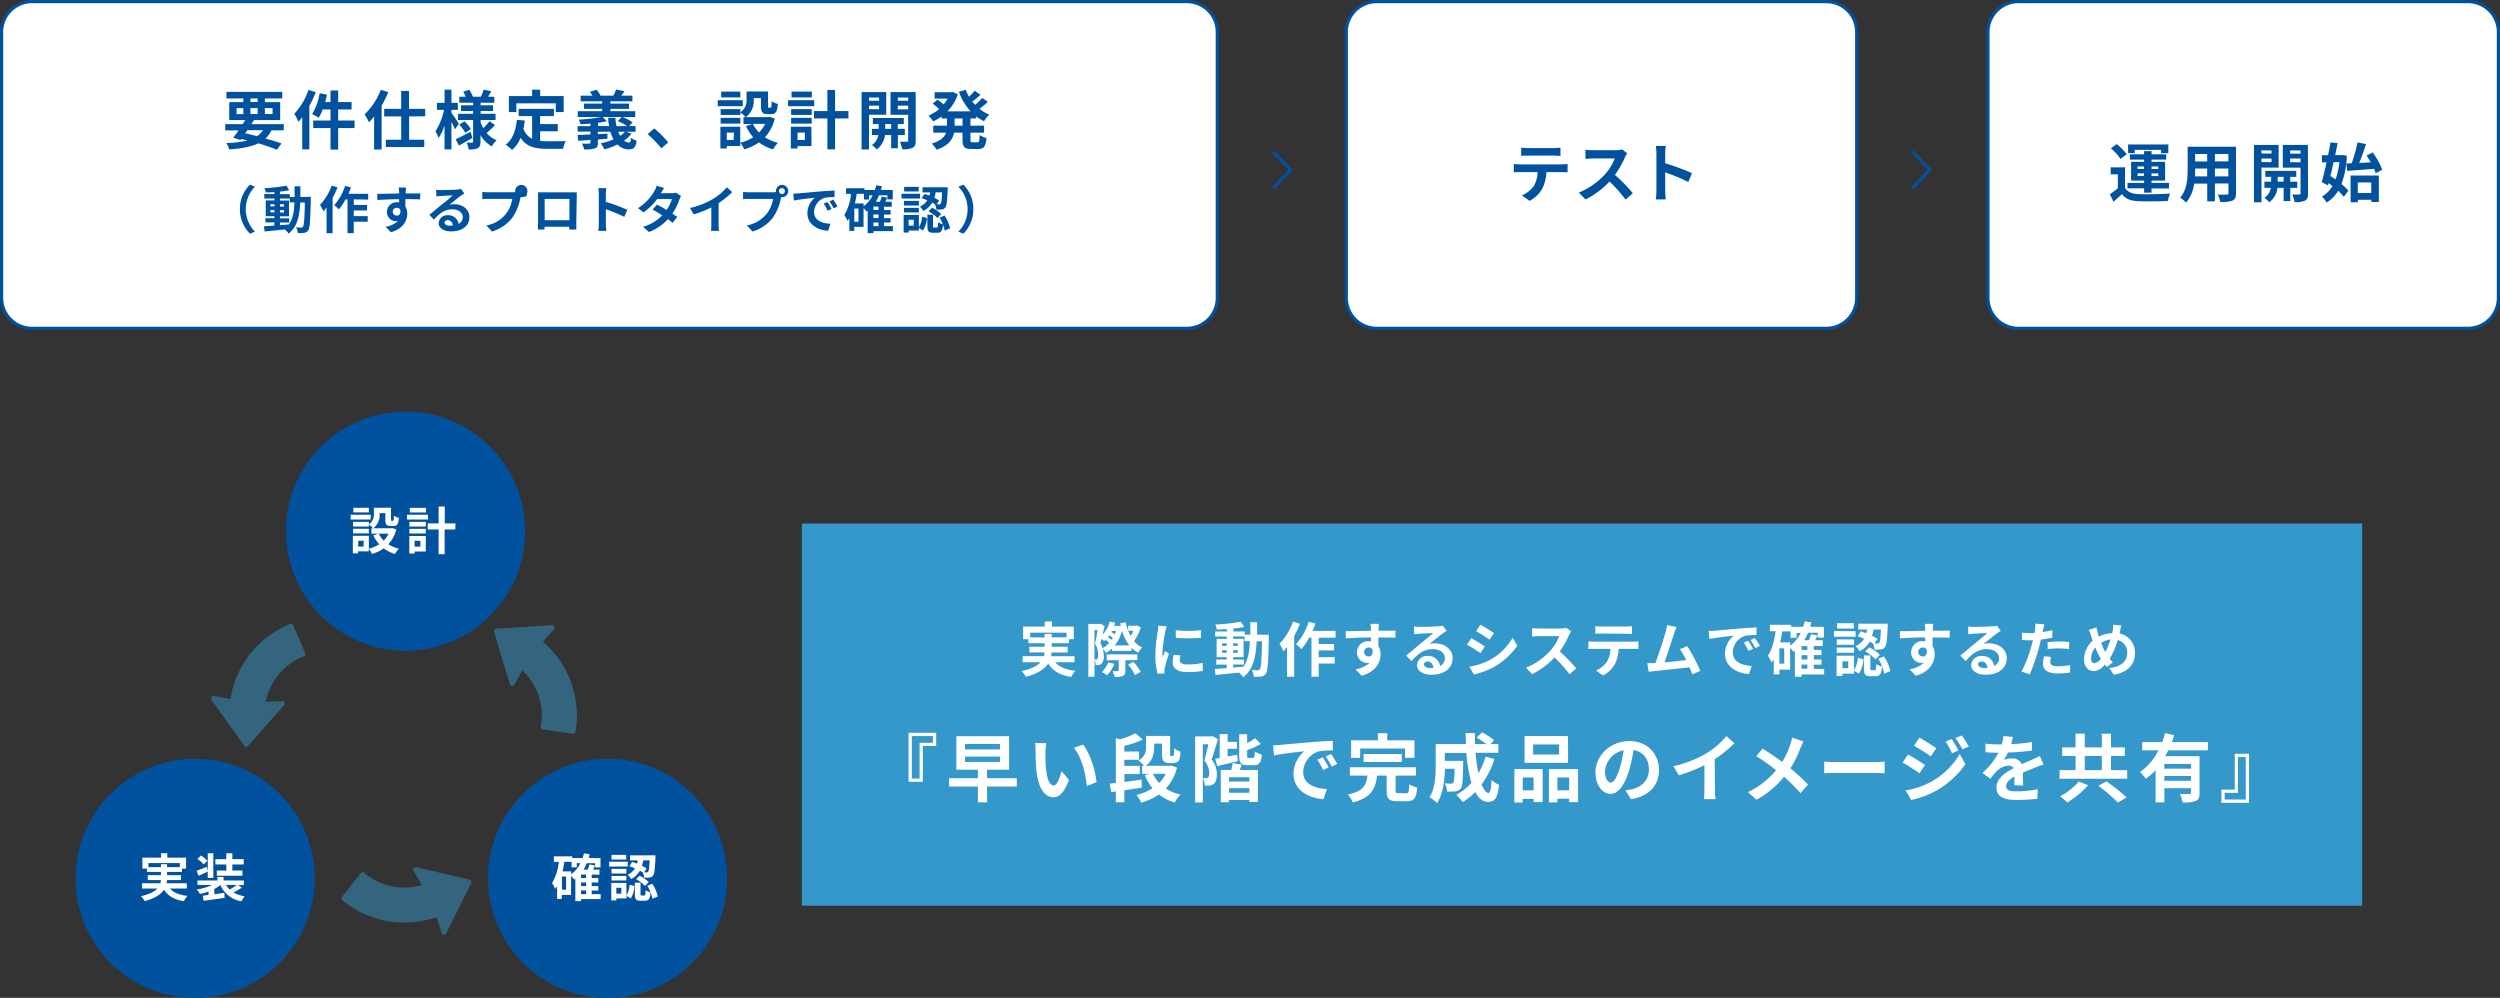 <svg id="レイヤー_2" data-name="レイヤー 2" xmlns="http://www.w3.org/2000/svg" width="780.84" height="311.68" viewBox="0 0 780.84 311.68">
  <rect x="0" y="0" width="780.84" height="311.68" fill="#333333" stroke="none"/>
  <g id="コンテンツ">
    <rect id="長方形_2642" data-name="長方形 2642" width="379.71" height="102.05" rx="9.5" transform="translate(0.5 0.5)" fill="#fff"/>
    <path id="パス_2900" data-name="パス 2900" d="M370.71,1a9,9,0,0,1,9,9V93.05a9,9,0,0,1-9,9H10a9,9,0,0,1-9-9V10a9,9,0,0,1,9-9H370.71m0-1H10A10,10,0,0,0,0,10V93.05a10,10,0,0,0,10,10H370.71a10,10,0,0,0,10-10V10A10,10,0,0,0,370.71,0Z" fill="#00529f"/>
    <rect id="長方形_2643" data-name="長方形 2643" width="159.43" height="102.05" rx="9.5" transform="translate(420.48 0.5)" fill="#fff"/>
    <path id="パス_2901" data-name="パス 2901" d="M570.41,1a9,9,0,0,1,9,9V93.05a9,9,0,0,1-9,9H430a9,9,0,0,1-9-9V10a9,9,0,0,1,9-9H570.41m0-1H430a10,10,0,0,0-10,10V93.05a10,10,0,0,0,10,10H570.41a10,10,0,0,0,10-10V10A10,10,0,0,0,570.41,0Z" fill="#00529f"/>
    <rect id="長方形_2644" data-name="長方形 2644" width="159.43" height="102.05" rx="9.5" transform="translate(620.91 0.5)" fill="#fff"/>
    <path id="パス_2902" data-name="パス 2902" d="M770.84,1a9,9,0,0,1,9,9V93.05a9,9,0,0,1-9,9H630.41a9,9,0,0,1-9-9V10a9,9,0,0,1,9-9H770.84m0-1H630.41a10,10,0,0,0-10,10V93.05a10,10,0,0,0,10,10H770.84a10,10,0,0,0,10-10V10a10,10,0,0,0-10-10Z" fill="#00529f"/>
    <path id="パス_2903" data-name="パス 2903" d="M397.63,58.77l5.49-5.72-5.49-5.72" fill="none" stroke="#00529f" stroke-miterlimit="10" stroke-width="1"/>
    <path id="パス_2904" data-name="パス 2904" d="M597.29,58.77l5.48-5.72-5.48-5.72" fill="none" stroke="#00529f" stroke-miterlimit="10" stroke-width="1"/>
    <rect id="長方形_2645" data-name="長方形 2645" width="487.35" height="119.37" transform="translate(250.45 163.51)" fill="#3498cb"/>
    <path id="パス_2905" data-name="パス 2905" d="M90.59,194.91A30.24,30.24,0,0,0,72,218.34l-5.18-.94a.75.75,0,0,0-.75,1.18l6,8.41,4.19,5.93a.8.8,0,0,0,.58.32.74.74,0,0,0,.58-.23h0l5.32-6,6-6.79a.77.77,0,0,0,.11-.83.73.73,0,0,0-.71-.43l-5.13.2A19.26,19.26,0,0,1,94.89,205a.75.75,0,0,0,.43-.41.83.83,0,0,0,0-.6l-3.74-8.66A.77.77,0,0,0,90.59,194.91Z" fill="#3498cb" opacity="0.5"/>
    <path id="パス_2906" data-name="パス 2906" d="M106.92,281.16a30.19,30.19,0,0,0,29.41,5.27l1.63,5a.74.74,0,0,0,.66.52.76.76,0,0,0,.74-.41l4.59-9.22,3.23-6.5a.73.73,0,0,0,0-.66.77.77,0,0,0-.47-.41h0l-7.83-1.83L130,270.86a.76.76,0,0,0-.83,1.12l2.6,4.42a19.25,19.25,0,0,1-18-3.79.76.76,0,0,0-1.09.1l-5.86,7.4A.75.75,0,0,0,106.92,281.16Z" fill="#3498cb" opacity="0.5"/>
    <path id="パス_2907" data-name="パス 2907" d="M179.74,228.54a30.19,30.19,0,0,0-10.16-28.1l3.53-3.92a.75.75,0,0,0,.12-.83.76.76,0,0,0-.73-.43l-10.28.64-7.25.45a.73.73,0,0,0-.57.32.74.74,0,0,0-.12.61.07.07,0,0,1,0,.05l2.34,7.69,2.63,8.67a.75.75,0,0,0,.64.53.73.73,0,0,0,.74-.38l2.53-4.46a19.22,19.22,0,0,1,5.74,17.52.75.75,0,0,0,.13.58.83.83,0,0,0,.5.31l9.35,1.37a.75.75,0,0,0,.86-.62Z" fill="#3498cb" opacity="0.5"/>
    <path id="パス_2908" data-name="パス 2908" d="M164,165.9a37.34,37.34,0,1,1-37.34-37.34A37.34,37.34,0,0,1,164,165.9Z" fill="#00529f"/>
    <path id="パス_2909" data-name="パス 2909" d="M115.78,162.26h-6.26v-1.5h6.26Zm8,3.11A10.84,10.84,0,0,1,121.3,170a10.89,10.89,0,0,0,3.3,1.38,7.88,7.88,0,0,0-1.23,1.65,11,11,0,0,1-3.53-1.75,12.78,12.78,0,0,1-3.66,1.75,8.11,8.11,0,0,0-1-1.65v.82h-3.35v.62h-1.62v-5.46h5v4a10.44,10.44,0,0,0,3.23-1.38,11.14,11.14,0,0,1-1.84-2.77l1.63-.53H116V165h.54a8.34,8.34,0,0,0-1.33-1.15v.61h-4.93V163h4.93v.77a3.59,3.59,0,0,0,1.56-3.28v-1.91h5.36v3.59c0,.45,0,.5.21.5h.4c.2,0,.27-.21.28-1.61a5.35,5.35,0,0,0,1.56.68c-.16,2-.58,2.54-1.65,2.54H122c-1.28,0-1.65-.49-1.65-2.08v-1.94h-1.79v.28a5,5,0,0,1-2,4.46h5.64l.32-.08Zm-8.57,1.23h-4.93v-1.43h4.93Zm0-6.55h-4.83v-1.44h4.83Zm-1.63,8.84h-1.7v1.84h1.7Zm4.72-2.2a7.7,7.7,0,0,0,1.55,2.17,7.68,7.68,0,0,0,1.51-2.17Z" fill="#fff"/>
    <path id="パス_2910" data-name="パス 2910" d="M133.67,162.26h-6.55v-1.5h6.55Zm-.69,10h-3.49v.62h-1.65v-5.46H133ZM127.89,163H133v1.46h-5.14Zm0,2.19H133v1.43h-5.14Zm5.17-5.12H128v-1.44h5.08Zm-3.57,8.84v1.84h1.82v-1.84Zm12.72-3.54h-3.34v7.72H137v-7.72h-3.4v-1.89H137V158.2h1.92v5.28h3.34Z" fill="#fff"/>
    <path id="パス_2911" data-name="パス 2911" d="M98.28,274.28A37.34,37.34,0,1,1,60.94,237,37.34,37.34,0,0,1,98.28,274.28Z" fill="#00529f"/>
    <path id="パス_2912" data-name="パス 2912" d="M53.1,277.53c1.13,1.28,2.93,2,5.46,2.29a7.27,7.27,0,0,0-1.13,1.66c-3-.48-4.94-1.62-6.21-3.6-.94,1.42-2.72,2.69-6,3.57a7.789,7.789,0,0,0-1.19-1.54c2.69-.61,4.23-1.44,5.11-2.38h-4.8v-1.65h5.75a7.07,7.07,0,0,0,.16-1h-4.1v-1.54h4.11v-1H45.89v-1.05H44.47v-3.41h5.84v-1.4h1.95v1.4h5.86v3.41H56.84v1.05H52.17v1h4.35v1.54H52.15a5,5,0,0,1-.13,1h6.33v1.65Zm-2.84-6.69v-.92h1.91v.92h4v-1.27H46.36v1.27Z" fill="#fff"/>
    <path id="パス_2913" data-name="パス 2913" d="M75.53,277.25a21.812,21.812,0,0,1-2.61,1.48,9.86,9.86,0,0,0,3.52,1.21,7.109,7.109,0,0,0-1,1.56,8.56,8.56,0,0,1-6.6-5.09,9.66,9.66,0,0,1-1.89,1.24v1.64l3.12-.42.1,1.55c-2.29.36-4.77.68-6.55.93l-.28-1.61,1.79-.21v-1.07a16.39,16.39,0,0,1-2.71.73,6.64,6.64,0,0,0-1-1.38,16.649,16.649,0,0,0,4.86-1.42H61.67V275h6.24v-1.09h1.91V275h6.34v1.44H74.38Zm-10.64-5c-1,.45-2,.89-2.88,1.28l-.6-1.55c.82-.29,2-.75,3.14-1.25l.34,1.32V266.5h1.74v7.7H64.89ZM63.67,270a11.851,11.851,0,0,0-2-1.73l1.09-1.07a14,14,0,0,1,2,1.61Zm7,0h-3.4v-1.65h3.4V266.5h1.9v1.84h3.55V270H72.57v1.89h3.15v1.63h-8v-1.63h3Zm-.07,6.4a5.71,5.71,0,0,0,1.12,1.42A21,21,0,0,0,74,276.39Z" fill="#fff"/>
    <path id="パス_2914" data-name="パス 2914" d="M227.11,274.28A37.34,37.34,0,1,1,189.77,237a37.34,37.34,0,0,1,37.34,37.28Z" fill="#00529f"/>
    <path id="パス_2915" data-name="パス 2915" d="M187.59,280.82h-6.1v.63H179.7v-7l-.33.26a12.1,12.1,0,0,0-1-1.09v5.89h-2.9v1.25H174v-4a10.268,10.268,0,0,1-.58.88,8.811,8.811,0,0,0-1-1.81,15.9,15.9,0,0,0,2.1-6.63H173v-1.73h5.73V268h3.25a14.18,14.18,0,0,0,.41-1.49l1.8.32c-.1.4-.21.78-.32,1.17h3.69v2.91h-1.68V269.6h-2.61a13.863,13.863,0,0,1-1,2h1.29a13.664,13.664,0,0,0,.56-1.62l1.72.37c-.19.43-.4.85-.6,1.25h2v1.57h-2.42v1.07h2.06v1.39h-2.06v1.14h2.06v1.37h-2.06v1.14h2.78Zm-10.77-7.05h-1.3v4.11h1.3Zm1.6-.71a9.53,9.53,0,0,0,2.85-3.47h-1.12v1.31h-1.62v-1.73h-2.25c-.15,1-.34,2-.56,3h2.7Zm4.64.1h-1.57v1.07h1.57Zm0,2.46h-1.57v1.14h1.57Zm-1.57,3.65h1.57v-1.14h-1.57Z" fill="#fff"/>
    <path id="パス_2916" data-name="パス 2916" d="M196.07,270.64h-5.81v-1.5h5.81Zm-.42,9a7.18,7.18,0,0,0,1-3.29l1.5.38A7.66,7.66,0,0,1,197,280.6l-1.3-.78v.78h-3.2v.62h-1.57v-5.45h4.72Zm0-6.8H191v-1.46h4.66Zm-4.66.74h4.66V275H191Zm4.61-5.12H191V267h4.56Zm-1.52,8.83H192.5v1.84h1.57Zm3.36-8.08c.48.14,1,.33,1.5.53a9.821,9.821,0,0,0,.24-1h-2.4v-1.59h7.94v.71c-.16,3.61-.32,5.1-.76,5.61a1.37,1.37,0,0,1-1.05.61,10.692,10.692,0,0,1-1.73.07,4.55,4.55,0,0,0-.45-1.67c-.27-.17-.56-.35-.88-.53a6.46,6.46,0,0,1-2.75,2.61,4.55,4.55,0,0,0-1.07-1.34,5.25,5.25,0,0,0,2.3-2c-.59-.25-1.2-.49-1.76-.67Zm3.79,10.5c.31,0,.37-.21.42-1.68a4.78,4.78,0,0,0,1.55.69c-.17,2.09-.64,2.62-1.77,2.62H200.1c-1.5,0-1.81-.53-1.81-2.11V275.7h1.77v3.49c0,.43,0,.5.32.5Zm-1.47-6.2a11.1,11.1,0,0,1,2.87,2l-1.19,1.21a12.049,12.049,0,0,0-2.78-2.14Zm1.14-4.78a14.61,14.61,0,0,1-.4,1.71,11.642,11.642,0,0,1,1.45.8l-.76,1.23h.76a.45.45,0,0,0,.48-.21c.23-.24.36-1.18.47-3.55Zm2.8,7.27a11.76,11.76,0,0,1,1.75,4l-1.68.69a11.92,11.92,0,0,0-1.6-4Z" fill="#fff"/>
    <path id="パス_2917" data-name="パス 2917" d="M329.56,206.85c1.31,1.48,3.39,2.34,6.32,2.65a8.49,8.49,0,0,0-1.3,1.93c-3.52-.56-5.73-1.87-7.19-4.17-1.1,1.65-3.15,3.11-6.94,4.13a9.338,9.338,0,0,0-1.37-1.78c3.12-.7,4.9-1.67,5.92-2.76h-5.59v-1.91h6.66a9.5,9.5,0,0,0,.19-1.17h-4.75V202h4.76v-1.11h-5.06v-1.22h-1.65v-3.95h6.77V194.1h2.26v1.62h6.79v3.95h-1.49v1.22h-5.41V202h5v1.78h-5.06a5.86,5.86,0,0,1-.15,1.17h7.33v1.91Zm-3.29-7.75V198h2.21v1.06h4.62V197.6H321.75v1.46Z" fill="#fff"/>
    <path id="パス_2918" data-name="パス 2918" d="M356.32,196a14.66,14.66,0,0,1-2.13,4.24,7.71,7.71,0,0,0,2.58,2,7.46,7.46,0,0,0-1.3,1.63,9.091,9.091,0,0,1-2.06-1.56v1h-6.06v-.8a10.129,10.129,0,0,1-1.91,1.45,7,7,0,0,0-1-1.32,8,8,0,0,1,.31,2.28,2.978,2.978,0,0,1-.72,2.4,1.68,1.68,0,0,1-.91.4,4.62,4.62,0,0,1-.94,0,4.4,4.4,0,0,0-.34-1.7v5.37h-1.91V194.87h3.47l.28-.07,1.33.74c-.2.85-.42,1.82-.66,2.76a10.661,10.661,0,0,0,2.29-4.17l1.69.35a8.521,8.521,0,0,1-.37,1h1.22l.34-.05.57.2c-.09-.3-.15-.61-.22-.93l1.72-.33a15.65,15.65,0,0,0,1.56,4.3A11.4,11.4,0,0,0,354,197h-1.65v-1.56h2.44l.36-.11Zm-14.48,10a4.532,4.532,0,0,0,.5,0,.58.58,0,0,0,.41-.17,2.09,2.09,0,0,0,.22-1.18A6.63,6.63,0,0,0,342,201c.29-1.19.61-2.89.83-4.19h-1Zm4.6-5.17a10,10,0,0,0-1.13-1l-.46.43a7.8,7.8,0,0,0-.8-.72c-.13.48-.26.93-.37,1.33a8.1,8.1,0,0,1,.7,1.56,7.521,7.521,0,0,0,2.06-1.66Zm1.63,6.51a11.551,11.551,0,0,1-2.26,3.57,16.383,16.383,0,0,0-1.67-1,8.491,8.491,0,0,0,2-3Zm3.41-1.1v3.17c0,.93-.16,1.41-.79,1.71a6.2,6.2,0,0,1-2.54.33,7.439,7.439,0,0,0-.67-1.85h1.63c.2,0,.3-.06.3-.24v-3.14h-3.75V204.4h9.57v1.78Zm-3.89-7a9.7,9.7,0,0,0-1.11-.81,6.068,6.068,0,0,1-.43.57,8.4,8.4,0,0,1,1.15.86,4,4,0,0,0,.39-.69Zm-.28-2.2-.22.39a11.236,11.236,0,0,1,1.09.66,11.167,11.167,0,0,0,.39-1.05Zm5.41,4.54a14.229,14.229,0,0,1-2.28-4.54,12.84,12.84,0,0,1-2.22,4.54ZM354,206.7a15.929,15.929,0,0,1,2.28,3.15l-1.78,1a16.1,16.1,0,0,0-2.16-3.27Z" fill="#fff"/>
    <path id="パス_2919" data-name="パス 2919" d="M364.4,195.63a16.772,16.772,0,0,0-.45,1.63,45.549,45.549,0,0,0-.89,6.73,8.2,8.2,0,0,0,.08,1.19c.26-.65.55-1.26.81-1.85l1.15.89a42.685,42.685,0,0,0-1.31,4.5,5,5,0,0,0-.11.85v.76l-2.11.15a23.471,23.471,0,0,1-.72-6,50,50,0,0,1,.76-7.27,14.425,14.425,0,0,0,.18-1.8Zm4.3,9.07a6,6,0,0,0-.22,1.54c0,.81.7,1.3,2.56,1.3a20.68,20.68,0,0,0,4.59-.49l.06,2.49a25.8,25.8,0,0,1-4.75.37c-3.17,0-4.67-1.15-4.67-3a11,11,0,0,1,.32-2.39Zm6.42-7.86v2.37a49.359,49.359,0,0,1-7.88,0v-2.37a37.9,37.9,0,0,0,7.88,0Z" fill="#fff"/>
    <path id="パス_2920" data-name="パス 2920" d="M396.3,198.25v1c-.16,7.58-.31,10.27-.91,11.12a2,2,0,0,1-1.46.93,12.491,12.491,0,0,1-2.3.07,5.21,5.21,0,0,0-.65-2.11c.82.08,1.52.09,1.87.09a.66.66,0,0,0,.63-.31c.39-.5.58-2.76.69-8.75H392.5c-.24,5-1.09,8.79-4.21,11.25a6.9,6.9,0,0,0-1.29-1.46c-2.67.27-5.34.55-7.35.72l-.26-1.85,3.77-.26v-1.12h-3.27V206h3.27v-.73H380v-5.73h3.19v-.72h-3.65v-1.59h3.65v-.74c-1.08.07-2.13.13-3.14.14a6.309,6.309,0,0,0-.48-1.55,58.342,58.342,0,0,0,8-.91l1,1.65c-1,.2-2.13.37-3.34.5v.91h3.56v1h1.74v-3.88h2.11v3.88Zm-14.61,3.5h1.45v-.81h-1.45Zm1.45,2.15v-.83h-1.45v.83Zm2,4.6c1.06-.07,2.15-.17,3.23-.26,1.44-2,1.89-4.65,2-8H388.7v-1.45h-3.56v.72h3.28v5.73h-3.28V206h3.36v1.55h-3.36Zm1.45-6.75v-.81h-1.45v.81Zm-1.45,1.32v.83h1.45v-.83Z" fill="#fff"/>
    <path id="パス_2921" data-name="パス 2921" d="M406,194.82a27.828,27.828,0,0,1-1.78,3.85v12.7H402V202.1c-.39.47-.78.93-1.15,1.34a16.6,16.6,0,0,0-1.22-2.36,19.211,19.211,0,0,0,4.22-6.93Zm5.88,4.37v1.95h4.8v2h-4.8v2.1h5v2h-5v4.11h-2.26v-12.2h-.71a20.15,20.15,0,0,1-2.43,3.6,14.623,14.623,0,0,0-1.68-1.54,18.52,18.52,0,0,0,3.93-7l2.13.54a22.425,22.425,0,0,1-.91,2.3h7.2v2.09Z" fill="#fff"/>
    <path id="パス_2922" data-name="パス 2922" d="M435.83,199.19c-1.11-.05-2.83-.09-5.32-.09v2.73a4.449,4.449,0,0,1,.69,2.54c0,2.39-1.41,5.43-5.9,6.69l-1.94-2a8.41,8.41,0,0,0,4.48-2.09,4.311,4.311,0,0,1-.83.09,3.23,3.23,0,0,1-3.17-3.37,3.46,3.46,0,0,1,3.67-3.43,5.311,5.311,0,0,1,.72.05v-1.22c-2.78,0-5.61.15-7.88.28l-.05-2.23c2.09,0,5.43-.09,7.9-.13a4.279,4.279,0,0,0,0-.55,11.859,11.859,0,0,0-.17-1.6h2.67c-.05.3-.11,1.28-.13,1.58v.55h5.32Zm-8.36,5.86c.76,0,1.45-.57,1.21-2.17a1.33,1.33,0,0,0-1.21-.65,1.41,1.41,0,1,0,0,2.82Z" fill="#fff"/>
    <path id="パス_2923" data-name="パス 2923" d="M451.83,197.06c-.45.28-.87.56-1.28.84-1,.68-2.91,2.31-4.06,3.24a6,6,0,0,1,1.72-.2c3.12,0,5.49,1.94,5.49,4.61,0,2.89-2.2,5.19-6.63,5.19-2.56,0-4.49-1.17-4.49-3a3.09,3.09,0,0,1,3.3-2.86,3.7,3.7,0,0,1,3.91,3.14,2.68,2.68,0,0,0,1.5-2.51c0-1.65-1.67-2.76-3.8-2.76-2.82,0-4.65,1.5-6.62,3.73l-1.67-1.73c1.3-1.05,3.51-2.92,4.6-3.81s2.93-2.4,3.84-3.19c-.95,0-3.47.13-4.43.2a11.191,11.191,0,0,0-1.5.15l-.08-2.39c.52,0,1.15.09,1.67.09,1,0,4.9-.09,5.93-.19a9.079,9.079,0,0,0,1.41-.18Zm-4.15,11.55c-.11-1.19-.8-2-1.8-2-.69,0-1.13.4-1.13.87,0,.68.78,1.15,1.85,1.15A9.126,9.126,0,0,0,447.68,208.61Z" fill="#fff"/>
    <path id="パス_2924" data-name="パス 2924" d="M463.76,201.94,462.41,204a49.781,49.781,0,0,0-4.23-2.63l1.36-2.06C460.78,200,462.82,201.27,463.76,201.94Zm1.51,4.24a19,19,0,0,0,7.21-7l1.43,2.52a22.53,22.53,0,0,1-7.38,6.66,22.882,22.882,0,0,1-6.2,2.3l-1.39-2.45a20.37,20.37,0,0,0,6.33-2.03Zm1.35-8.43-1.39,2.05c-1-.72-3-2-4.19-2.67l1.35-2c1.23.65,3.27,1.95,4.23,2.62Z" fill="#fff"/>
    <path id="パス_2925" data-name="パス 2925" d="M490.72,197.21a7.718,7.718,0,0,0-.65,1.15,27.6,27.6,0,0,1-2.91,5.1,52.313,52.313,0,0,1,5.17,5.3l-2.11,1.83a43,43,0,0,0-4.68-5.24,24.559,24.559,0,0,1-7,5.21l-1.91-2a21,21,0,0,0,7.6-5.33,14.27,14.27,0,0,0,2.77-4.54h-6.29c-.78,0-1.8.11-2.19.13v-2.63c.5.07,1.64.13,2.19.13h6.53a6.79,6.79,0,0,0,1.93-.24Z" fill="#fff"/>
    <path id="パス_2926" data-name="パス 2926" d="M510.05,200.42a15.052,15.052,0,0,0,1.68-.11v2.41c-.46,0-1.16-.06-1.68-.06h-4.47a11.64,11.64,0,0,1-1.19,4.76,8.85,8.85,0,0,1-3.72,3.56l-2.17-1.57a7.74,7.74,0,0,0,3.35-2.65,7.93,7.93,0,0,0,1.15-4.1h-5.1a15.05,15.05,0,0,0-1.78.07v-2.42c.56.05,1.21.11,1.78.11Zm-9.77-2.54a18.345,18.345,0,0,0-2,.07v-2.39a14.38,14.38,0,0,0,2,.13h7.45a14.929,14.929,0,0,0,2-.13V198c-.65,0-1.35-.07-2-.07Z" fill="#fff"/>
    <path id="パス_2927" data-name="パス 2927" d="M528.56,210.61c-.24-.63-.53-1.39-.87-2.18-3,.35-8.64.94-11,1.18l-1.75.22-.42-2.7h2.5c1.07-2.74,2.67-7.82,3.21-9.75a14.454,14.454,0,0,0,.44-2.13l3,.59a21.413,21.413,0,0,0-.8,2.06c-.59,1.81-2.09,6.52-3,9,2.26-.22,4.89-.52,6.77-.74a22.716,22.716,0,0,0-1.95-3.4l2.32-.94a58.2,58.2,0,0,1,4.06,7.71Z" fill="#fff"/>
    <path id="パス_2928" data-name="パス 2928" d="M535.49,197l7.94-.71c1.89-.15,3.89-.26,5.19-.31v2.37a19.1,19.1,0,0,0-3.54.24,5.57,5.57,0,0,0-3.88,5.13c0,3,2.82,4.12,5.93,4.27l-.85,2.54c-3.86-.24-7.49-2.32-7.49-6.3a7.29,7.29,0,0,1,2.71-5.66c-1.6.17-5.45.58-7.58,1l-.25-2.52C534.44,197.08,535.14,197,535.49,197Zm12,5.65-1.41.63a14.492,14.492,0,0,0-1.44-2.58l1.37-.57a25.192,25.192,0,0,1,1.53,2.53Zm2.15-.91-1.39.67a15.519,15.519,0,0,0-1.52-2.5l1.36-.63a27.673,27.673,0,0,1,1.6,2.47Z" fill="#fff"/>
    <path id="パス_2929" data-name="パス 2929" d="M569.75,210.67h-7.07v.72h-2.07v-8.08l-.39.29c-.22-.27-.69-.83-1.09-1.26v6.83h-3.36v1.44H554v-4.69a8.994,8.994,0,0,1-.67,1,10.918,10.918,0,0,0-1.17-2.09c1.3-1.86,2-4.66,2.43-7.68h-1.8v-2h6.64v.63h3.77c.18-.56.35-1.13.48-1.72l2.07.37c-.11.46-.24.9-.37,1.35h4.29v3.37h-1.95v-1.52h-3a16.77,16.77,0,0,1-1.17,2.32H565a13.089,13.089,0,0,0,.65-1.87l2,.43c-.22.5-.46,1-.7,1.44h2.37v1.82h-2.8V203h2.39v1.61h-2.39V206h2.39v1.59h-2.39v1.32h3.23Zm-12.48-8.18h-1.5v4.77h1.5Zm1.86-.81a11.2,11.2,0,0,0,3.3-4h-1.3v1.52h-1.87v-2h-2.62c-.17,1.17-.39,2.32-.65,3.43h3.14Zm5.37.11h-1.82V203h1.82Zm0,2.85h-1.82V206h1.82Zm-1.82,4.23h1.82v-1.32h-1.82Z" fill="#fff"/>
    <path id="パス_2930" data-name="パス 2930" d="M579.57,198.88h-6.73v-1.75h6.73Zm-.48,10.4a8.36,8.36,0,0,0,1.18-3.82l1.75.44a8.861,8.861,0,0,1-1.43,4.51l-1.5-.91v.91h-3.66v.72h-1.81v-6.32h5.47Zm0-7.88h-5.4v-1.69h5.4Zm-5.4.85h5.4v1.65h-5.4Zm5.34-5.93h-5.28v-1.67H579Zm-1.76,10.23h-1.82v2.14h1.82Zm3.89-9.36c.56.17,1.15.39,1.75.61.11-.39.2-.78.28-1.17H580.4V194.8h9.2v.81c-.18,4.19-.37,5.92-.87,6.51a1.65,1.65,0,0,1-1.22.71,13,13,0,0,1-2,.07A5.361,5.361,0,0,0,585,201c-.32-.2-.65-.41-1-.61a7.49,7.49,0,0,1-3.19,3,5.271,5.271,0,0,0-1.25-1.55,6.11,6.11,0,0,0,2.67-2.34,20,20,0,0,0-2-.78Zm4.4,12.16c.35,0,.42-.24.48-1.94a5.379,5.379,0,0,0,1.8.79c-.21,2.43-.74,3-2.06,3h-1.52c-1.74,0-2.09-.61-2.09-2.44V204.7h2v4c0,.5,0,.57.37.57Zm-1.71-7.17a12.629,12.629,0,0,1,3.32,2.35l-1.37,1.41a13.669,13.669,0,0,0-3.23-2.48Zm1.32-5.55a15.093,15.093,0,0,1-.46,2,15.508,15.508,0,0,1,1.68.92l-.89,1.43h.89a.54.54,0,0,0,.56-.24c.26-.28.41-1.37.54-4.12Zm3.26,8.4a13.838,13.838,0,0,1,2,4.58l-1.94.8a13.719,13.719,0,0,0-1.86-4.67Z" fill="#fff"/>
    <path id="パス_2931" data-name="パス 2931" d="M608.91,199.19c-1.11-.05-2.83-.09-5.32-.09v2.73a4.53,4.53,0,0,1,.69,2.54c0,2.39-1.41,5.43-5.9,6.69l-1.95-2a8.41,8.41,0,0,0,4.49-2.09,4.4,4.4,0,0,1-.83.09,3.23,3.23,0,0,1-3.17-3.37,3.45,3.45,0,0,1,3.67-3.43,5.31,5.31,0,0,1,.72.05v-1.22c-2.78,0-5.62.15-7.88.28v-2.23c2.09,0,5.43-.09,7.89-.13v-.55a13.769,13.769,0,0,0-.17-1.6h2.67c-.06.3-.11,1.28-.13,1.58v.55h5.32Zm-8.36,5.86c.76,0,1.45-.57,1.21-2.17a1.33,1.33,0,0,0-1.21-.65,1.41,1.41,0,0,0,0,2.82Z" fill="#fff"/>
    <path id="パス_2932" data-name="パス 2932" d="M624.91,197.06c-.45.28-.87.56-1.28.84-1,.68-2.91,2.31-4.06,3.24a6,6,0,0,1,1.72-.2c3.12,0,5.49,1.94,5.49,4.61,0,2.89-2.21,5.19-6.64,5.19-2.56,0-4.48-1.17-4.48-3a3.09,3.09,0,0,1,3.3-2.86,3.7,3.7,0,0,1,3.91,3.14,2.68,2.68,0,0,0,1.5-2.51c0-1.65-1.67-2.76-3.8-2.76-2.82,0-4.66,1.5-6.62,3.73l-1.67-1.73c1.3-1.05,3.51-2.92,4.6-3.81s2.93-2.4,3.84-3.19c-1,0-3.47.13-4.43.2a11.521,11.521,0,0,0-1.51.15l-.07-2.39c.52,0,1.15.09,1.67.09,1,0,4.89-.09,5.93-.19a9.08,9.08,0,0,0,1.41-.18Zm-4.16,11.55c-.11-1.19-.79-2-1.79-2-.69,0-1.14.4-1.14.87,0,.68.78,1.15,1.86,1.15a8.839,8.839,0,0,0,1.07-.02Z" fill="#fff"/>
    <path id="パス_2933" data-name="パス 2933" d="M641,199.17c-1.1.25-2.34.45-3.56.6-.17.79-.36,1.61-.56,2.35a59.5,59.5,0,0,1-2.91,8.49l-2.58-.85a39.839,39.839,0,0,0,3.17-8.27c.13-.48.26-1,.39-1.52h-1.2a18.64,18.64,0,0,1-2.23-.08V197.6a18,18,0,0,0,2.31.14c.54,0,1.08,0,1.64-.05.07-.41.12-.76.16-1.06a10.426,10.426,0,0,0,.08-1.85l2.8.22c-.13.5-.3,1.32-.39,1.72l-.15.71c1-.17,2.07-.37,3.08-.61Zm-.38,6a6.731,6.731,0,0,0-.25,1.54c0,.8.46,1.39,2.42,1.39a21.272,21.272,0,0,0,3.82-.37l-.09,2.35a29.329,29.329,0,0,1-3.74.26c-3.1,0-4.68-1.07-4.68-2.93a12.4,12.4,0,0,1,.32-2.44Zm-1.07-4.62c1-.09,2.34-.18,3.52-.18a32.332,32.332,0,0,1,3.23.16l-.06,2.21a26.581,26.581,0,0,0-6.69,0Z" fill="#fff"/>
    <path id="パス_2934" data-name="パス 2934" d="M662,197.86a6,6,0,0,1,4.82,6.19c0,3.89-2.78,6.12-6.62,6.69l-1.41-2.11c4.05-.35,5.62-2.41,5.62-4.71a3.93,3.93,0,0,0-3-4,22.348,22.348,0,0,1-2.49,5.84c.34.39.67.76,1,1.09l-1.83,1.47c-.22-.24-.45-.49-.63-.73-1.24,1.34-2.26,2-3.62,2-1.52,0-2.93-1.3-2.93-3.67a8,8,0,0,1,2.71-5.8c-.17-.49-.33-1-.48-1.49a15.633,15.633,0,0,0-.74-1.91l2.41-.74c.11.59.26,1.21.4,1.74.1.36.21.75.34,1.14a9.529,9.529,0,0,1,4.15-1.1c.07-.31.13-.61.19-.89a11.16,11.16,0,0,0,.13-1.74l2.54.24c-.15.5-.32,1.39-.43,1.85Zm-5.84,7.88a20.142,20.142,0,0,1-1.7-3.53,5.57,5.57,0,0,0-1.34,3.45c0,.89.37,1.47,1,1.47a3,3,0,0,0,2.05-1.39Zm.1-5a18.62,18.62,0,0,0,1.29,2.91,21.484,21.484,0,0,0,1.63-3.93,7.1,7.1,0,0,0-2.91,1.07Z" fill="#fff"/>
    <path id="パス_2935" data-name="パス 2935" d="M288.23,233v11.18h-4.45V228.87h8.62V233Zm-3.43-3.11v13.28h2.43V232h4.15v-2.09Z" fill="#fff"/>
    <path id="パス_2936" data-name="パス 2936" d="M317.58,245.67h-9.29v4.93h-2.85v-4.93h-9v-2.62h9v-2.64H298.7V229.94h16.47v10.47h-6.88v2.64h9.29Zm-16.17-11.61h10.91v-1.69H301.41Zm0,3.92h10.91v-1.67H301.41Z" fill="#fff"/>
    <path id="パス_2937" data-name="パス 2937" d="M326.53,234.9c0,1.48,0,3.22.14,4.86.32,3.31,1,5.56,2.45,5.56,1.09,0,2-2.69,2.43-4.49l2.32,2.78c-1.53,4-3,5.39-4.82,5.39-2.5,0-4.7-2.27-5.35-8.43-.21-2.11-.25-4.77-.25-6.18a14.3,14.3,0,0,0-.16-2.32l3.52.05a17.2,17.2,0,0,0-.28,2.78Zm15.93,9.42-3,1.16c-.35-3.68-1.58-9.08-4.08-11.9l2.92-1c2.15,2.69,3.91,8.22,4.16,11.74Z" fill="#fff"/>
    <path id="パス_2938" data-name="パス 2938" d="M356.62,246c-1.8.28-3.7.58-5.46.83v3.75h-2.64V247.2l-1.46.21-.44-2.66,1.9-.21v-14l1.29.37a21.131,21.131,0,0,0,4.84-1.9l2.27,2a30.688,30.688,0,0,1-5.76,1.94v1.79h4.61v2.57h-4.61v1.9H356v2.55h-4.81v2.47c1.73-.23,3.59-.48,5.37-.74Zm11-6.23a15,15,0,0,1-3.5,6.53,14.28,14.28,0,0,0,4.61,1.85,10.14,10.14,0,0,0-1.78,2.48,14.37,14.37,0,0,1-5-2.48,18.16,18.16,0,0,1-5.54,2.55,10.35,10.35,0,0,0-1.45-2.43,15.311,15.311,0,0,0,5-2.06,15.139,15.139,0,0,1-2.38-4.13l1.45-.39h-2.29v-2.5h.58a9.629,9.629,0,0,0-1.76-1.65,4.4,4.4,0,0,0,2.39-4.37v-3.32h7.52v5.52a1.87,1.87,0,0,0,.05.67.28.28,0,0,0,.23.11h.37a.42.42,0,0,0,.3-.09c.1,0,.14-.18.21-.46a12.4,12.4,0,0,0,.07-1.92,7.13,7.13,0,0,0,2,1.11,10.7,10.7,0,0,1-.32,2.36,1.67,1.67,0,0,1-.81.93,3.109,3.109,0,0,1-1.28.25H365.1a2.25,2.25,0,0,1-1.62-.55c-.37-.4-.56-.91-.56-2.39v-3.13h-2.41v1c0,2-.44,4.42-2.73,5.93h7.58l.46-.09Zm-7.48,1.92a10,10,0,0,0,1.9,2.87,10.6,10.6,0,0,0,2.06-2.87Z" fill="#fff"/>
    <path id="パス_2939" data-name="パス 2939" d="M380.42,230.91c-.61,2-1.35,4.47-2,6.28a7.22,7.22,0,0,1,1.64,4.68c0,1.46-.3,2.45-1,3a2.93,2.93,0,0,1-1.29.49,8.669,8.669,0,0,1-1.46,0,6.16,6.16,0,0,0-.61-2.34,4.8,4.8,0,0,0,1,0,1,1,0,0,0,.62-.17c.26-.18.37-.67.37-1.34a6.43,6.43,0,0,0-1.55-4c.44-1.46.93-3.47,1.28-5.05h-1.74v18.18h-2.39V230h4.94l.39-.12Zm6.2,6.86-6.43,1.5-.63-2.27c.42-.06.88-.16,1.39-.25v-7.46h2.48v2.43h2.92v2.16h-2.92v2.41l3-.58Zm.61,2.71h5.67v10h-2.69v-.62h-6.36v.72H381.3v-10.1h3.26a16.586,16.586,0,0,0,.47-2.16l2.8.49Zm3,2.29h-6.36v1.32h6.36Zm0,4.82v-1.41h-6.36v1.41Zm1.12-10.89c.44,0,.53-.27.6-2a6.36,6.36,0,0,0,2.2,1c-.28,2.57-.9,3.29-2.5,3.29h-2c-2.11,0-2.6-.72-2.6-3v-6.67h2.48v2.78a14,14,0,0,0,2.48-1.55l1.78,1.81a26.161,26.161,0,0,1-4.26,1.94V236c0,.67.07.74.53.74Z" fill="#fff"/>
    <path id="パス_2940" data-name="パス 2940" d="M399.9,232.65c1.93-.16,5.72-.51,9.92-.88,2.36-.19,4.86-.32,6.48-.39v3a23.58,23.58,0,0,0-4.43.3,7,7,0,0,0-4.84,6.42c0,3.77,3.52,5.14,7.41,5.33l-1.06,3.17c-4.82-.3-9.36-2.9-9.36-7.88a9.1,9.1,0,0,1,3.38-7.06c-2,.21-6.81.72-9.47,1.3l-.3-3.15C398.58,232.74,399.46,232.7,399.9,232.65Zm15.1,7.06-1.76.79a18.069,18.069,0,0,0-1.81-3.22l1.72-.72a32.9,32.9,0,0,1,1.85,3.15Zm2.69-1.13-1.74.83a20.854,20.854,0,0,0-1.9-3.12l1.69-.79a35.7,35.7,0,0,1,1.91,3.08Z" fill="#fff"/>
    <path id="パス_2941" data-name="パス 2941" d="M439.17,247.77c.76,0,.88-.39,1-2.77a9.15,9.15,0,0,0,2.48,1c-.3,3.36-1,4.24-3.2,4.24h-3c-2.69,0-3.34-.79-3.34-3.29v-4.7h-3c-.46,4-1.73,6.85-7.55,8.38a8.409,8.409,0,0,0-1.6-2.45c5-1.07,5.79-3.06,6.14-5.93h-5.49v-2.6h20.64v2.6H435.9v4.65c0,.74.14.83,1,.83ZM424.83,236.7H422v-5.46h8.36V229h2.92v2.23h8.5v5.46h-2.94V233.8h-14Zm1.07,1.3v-2.5h11.93V238Z" fill="#fff"/>
    <path id="パス_2942" data-name="パス 2942" d="M466.76,237.05a26.939,26.939,0,0,1-4,7.95c.67,1.66,1.41,2.64,2.15,2.64.56,0,.84-1.16.95-4.06a7.51,7.51,0,0,0,2.34,1.55c-.44,4.29-1.37,5.31-3.52,5.31-1.62,0-2.89-1.16-3.91-3.06a19.709,19.709,0,0,1-3.92,3.15,18.287,18.287,0,0,0-2-2.27,17.72,17.72,0,0,0,4.72-3.75,48.39,48.39,0,0,1-1.59-9.34h-6.72v2.48H457v1c-.07,4.86-.21,6.92-.74,7.59a2.18,2.18,0,0,1-1.6.93,19.141,19.141,0,0,1-2.67.07,6.08,6.08,0,0,0-.76-2.57c.83.07,1.62.09,2,.09a.76.76,0,0,0,.7-.28c.23-.32.32-1.43.39-4.35h-3c-.09,3.38-.58,7.9-2.48,10.72a11.94,11.94,0,0,0-2.34-1.87c1.76-2.78,1.92-6.81,1.92-9.83v-6.76h9.45c0-1.13-.09-2.27-.09-3.43h2.9v3.43h3.55a30.313,30.313,0,0,0-3-2l1.67-1.65a19.79,19.79,0,0,1,3.78,2.48l-1.12,1.18H468v2.73h-7.15a53.62,53.62,0,0,0,.92,6.35,23.409,23.409,0,0,0,2.23-5.14Z" fill="#fff"/>
    <path id="パス_2943" data-name="パス 2943" d="M473,240.2h8.82v10.31H479v-1h-3.45v1.15H473Zm2.61,2.64v4H479v-4Zm14.16-4.56h-13.6v-8.39h13.58Zm-2.81-5.75h-8.1v3.13h8.1Zm5.93,7.67v10.33h-2.78v-1.06h-3.68v1.15h-2.64V240.2Zm-2.78,6.63v-4h-3.68v4Z" fill="#fff"/>
    <path id="パス_2944" data-name="パス 2944" d="M507.68,246.85c.88-.12,1.53-.23,2.13-.37,2.94-.7,5.21-2.8,5.21-6.14,0-3.17-1.71-5.54-4.79-6.07a50.314,50.314,0,0,1-1.37,6.23c-1.37,4.63-3.36,7.46-5.86,7.46s-4.68-2.8-4.68-6.67c0-5.28,4.61-9.82,10.56-9.82,5.68,0,9.27,4,9.27,9,0,4.82-3,8.25-8.76,9.13Zm-1.78-6.95a36.167,36.167,0,0,0,1.22-5.56,7.2,7.2,0,0,0-5.81,6.65c0,2.31.93,3.45,1.78,3.45S505,243,505.9,239.9Z" fill="#fff"/>
    <path id="パス_2945" data-name="パス 2945" d="M535.64,246.59a16.143,16.143,0,0,0,.21,3h-3.66a26.772,26.772,0,0,0,.16-3V239a45.49,45.49,0,0,1-8,3.15l-1.67-2.83a35.641,35.641,0,0,0,10.54-4.19,24.18,24.18,0,0,0,6-5.24l2.48,2.25a37.452,37.452,0,0,1-6.14,5Z" fill="#fff"/>
    <path id="パス_2946" data-name="パス 2946" d="M563.28,231.61a19.059,19.059,0,0,0-.95,2.06,32.729,32.729,0,0,1-3.12,6.3,61.744,61.744,0,0,1,5.51,5.09l-2.39,2.67a45.651,45.651,0,0,0-5.12-5.1,28.789,28.789,0,0,1-8.61,7.16l-2.67-2.39a25.09,25.09,0,0,0,8.8-6.83,60.31,60.31,0,0,0-6.2-4.38l2-2.38c1.85,1.16,4.24,2.78,6.11,4.17a24.9,24.9,0,0,0,2.55-5.49,17.554,17.554,0,0,0,.56-2.13Z" fill="#fff"/>
    <path id="パス_2947" data-name="パス 2947" d="M569.77,237.88c.84.07,2.53.14,3.73.14h12.44c1.07,0,2.11-.09,2.71-.14v3.64c-.55,0-1.74-.11-2.71-.11H573.5a37.287,37.287,0,0,0-3.73.11Z" fill="#fff"/>
    <path id="パス_2948" data-name="パス 2948" d="M601.23,238.93l-1.69,2.59c-1.32-.93-3.73-2.48-5.28-3.31l1.67-2.55a59.1,59.1,0,0,1,5.3,3.27Zm1.86,5.28a23.45,23.45,0,0,0,9-8.69l1.78,3.15a28,28,0,0,1-9.19,8.34,29.219,29.219,0,0,1-7.74,2.85l-1.74-3a24.8,24.8,0,0,0,7.89-2.65Zm1.69-10.52-1.72,2.55c-1.29-.9-3.7-2.46-5.23-3.31l1.67-2.55c1.5.83,4.07,2.48,5.28,3.31Zm6.9.72-2,.86a21.709,21.709,0,0,0-2-3.64l1.92-.81a33.912,33.912,0,0,1,2.08,3.59Zm3.24-1.25-2,.88a23.531,23.531,0,0,0-2.18-3.52l2-.81a29.383,29.383,0,0,1,2.18,3.45Z" fill="#fff"/>
    <path id="パス_2949" data-name="パス 2949" d="M629.13,245.27c0-.67.07-1.73.09-2.73-1.69.93-2.62,1.83-2.62,3,0,1.28,1.09,1.63,3.34,1.63a34.862,34.862,0,0,0,6.51-.68l-.09,3a62.332,62.332,0,0,1-6.49.37c-3.59,0-6.3-.85-6.3-3.82s2.78-4.77,5.4-6.11a1.8,1.8,0,0,0-1.6-.79,5.68,5.68,0,0,0-3.59,1.57,27.533,27.533,0,0,0-2.13,2.53l-2.46-1.83a22.35,22.35,0,0,0,5-6.3H624c-.92,0-2.61-.05-3.86-.16v-2.69a28.6,28.6,0,0,0,4,.25h1.11a12.277,12.277,0,0,0,.46-2.61l3,.25c-.11.56-.28,1.35-.55,2.27a51.859,51.859,0,0,0,6.48-.67v2.69a74.586,74.586,0,0,1-7.48.6,14.875,14.875,0,0,1-1.32,2.32,7,7,0,0,1,2.59-.47,3.12,3.12,0,0,1,3.06,1.79c1.18-.56,2.15-.95,3.1-1.37s1.69-.79,2.53-1.18l1.15,2.66a26.451,26.451,0,0,0-2.73,1c-1,.4-2.31.91-3.73,1.56,0,1.27.07,3,.1,4Z" fill="#fff"/>
    <path id="パス_2950" data-name="パス 2950" d="M664.39,240.55v2.68h-21.1v-2.68h5V236.1H644.1v-2.66h4.17v-4.29h2.87v4.29h5.33v-4.29h2.87v4.29h4.33v2.66h-4.33v4.45Zm-12.19,4.7a28.89,28.89,0,0,1-6.5,5.4,19.89,19.89,0,0,0-2.27-1.93,20.789,20.789,0,0,0,5.86-4.6Zm-1.06-4.7h5.33V236.1h-5.33Zm6.79,3.5a67.6,67.6,0,0,1,6.3,5l-2.74,1.62a54.454,54.454,0,0,0-6.09-5.24Z" fill="#fff"/>
    <path id="パス_2951" data-name="パス 2951" d="M677.2,234.36a18.41,18.41,0,0,1-.92,1.83H687v11.45c0,1.36-.25,2.1-1.2,2.52a10.251,10.251,0,0,1-4.1.46,11.551,11.551,0,0,0-.84-2.66c1.18.07,2.53.07,2.92.07s.53-.14.53-.46v-1.39H676v4.42h-2.73V240.52a16.739,16.739,0,0,1-3.06,2.71,15.5,15.5,0,0,0-1.8-2.1,18.06,18.06,0,0,0,5.76-6.77H669.1v-2.59h6.23a23.254,23.254,0,0,0,.9-2.8l2.85.65c-.23.71-.46,1.43-.74,2.15H689.6v2.59Zm7.11,4.24H676v1.48h8.36Zm0,5.28v-1.5H676v1.5Z" fill="#fff"/>
    <path id="パス_2952" data-name="パス 2952" d="M698,246.62V235.43h4.45v15.31h-8.62v-4.12Zm3.43,3.1V236.45H699v11.19h-4.15v2.08Z" fill="#fff"/>
    <path id="パス_2953" data-name="パス 2953" d="M84.79,40.7a8.8,8.8,0,0,1-1.86,2.56c1.94.54,3.68,1.08,5,1.56l-1.46,1.94a61.1,61.1,0,0,0-5.81-2c-2.24,1.1-5.2,1.62-9.08,1.92a6.74,6.74,0,0,0-.9-2,31.58,31.58,0,0,0,6.58-.8c-.64-.16-1.28-.32-1.94-.46l-.22.3L72.84,43c.5-.64,1.08-1.42,1.68-2.28H70.36V38.78H75.8l.8-1.28h-5V31.9H76V30.76H70.72V28.7H88.15v2.06H82.73V31.9h4.78v5.6H79.32c-.24.42-.52.84-.8,1.28H88.63V40.7ZM73.88,35.64H76V33.78H73.9Zm2.7,6c1.24.26,2.5.56,3.72.88a6.55,6.55,0,0,0,1.85-1.86H77.26Zm1.64-9.78h2.26v-1.1H78.22Zm2.26,3.74V33.78H78.22v1.86Zm2.25-1.86V35.6h2.4V33.78Z" fill="#00529f"/>
    <path id="パス_2954" data-name="パス 2954" d="M98.62,28.8a33.882,33.882,0,0,1-2,4.26v13.6H94.4V36.6c-.4.5-.8,1-1.2,1.44a16.25,16.25,0,0,0-1.28-2.48,21.18,21.18,0,0,0,4.44-7.48ZM110.75,40h-5.12v6.72h-2.4V40H97.82V37.64h5.41V34.2h-2.45a14.11,14.11,0,0,1-1.24,2.58,15.37,15.37,0,0,0-2.06-1.14,18.36,18.36,0,0,0,2.36-6.54l2.3.48c-.16.78-.36,1.54-.58,2.3h1.67V28.26h2.4v3.62h4.18V34.2h-4.18v3.44h5.12Z" fill="#00529f"/>
    <path id="パス_2955" data-name="パス 2955" d="M121.26,28.78A32.331,32.331,0,0,1,119.2,33V46.7h-2.36V36.4a20.091,20.091,0,0,1-1.6,1.78,15.07,15.07,0,0,0-1.38-2.44,21,21,0,0,0,5.08-7.7Zm6.53,7.58v7.28h4.72v2.28h-12V43.64h4.8V36.36H120V34h5.3V28.4h2.45V34h5.06v2.32Z" fill="#00529f"/>
    <path id="パス_2956" data-name="パス 2956" d="M142.1,40.38c-.24-.58-.66-1.48-1.1-2.34v8.62h-2.16V39.18A16.87,16.87,0,0,1,137,43.12a11.409,11.409,0,0,0-1-2.1,20,20,0,0,0,2.68-6.7h-2.22v-2.2h2.4V28H141v4.12h2v2.2h-2v.88c.54.74,2,2.94,2.32,3.48Zm5.46,2.7c-1.4.82-3,1.7-4.24,2.4l-1-2c1.18-.54,2.94-1.44,4.64-2.32Zm7.07-4c-.84.86-1.86,1.82-2.64,2.46a8.2,8.2,0,0,0,3.12,2.26,8.85,8.85,0,0,0-1.5,1.92,9.49,9.49,0,0,1-3.54-3.52v2.08c0,1.08-.2,1.64-.84,2a6.55,6.55,0,0,1-2.85.4,7.4,7.4,0,0,0-.64-2.12h1.7c.23,0,.33-.1.33-.34V37.48h-4.71V35.54h4.71v-.88H144V32.88h3.79v-.8h-4.33V30.22h2a11.351,11.351,0,0,0-.78-1.56l1.88-.64a11.13,11.13,0,0,1,1.15,2.2h2.48c.3-.68.7-1.6.9-2.24l2.36.54c-.36.6-.72,1.2-1,1.7h1.94v1.86h-4.3v.8H154v1.78h-3.88v.88h4.66v1.94h-4.66v.78a10.858,10.858,0,0,0,.82,1.76,15.739,15.739,0,0,0,1.94-2.16Zm-9.57-1.2a13.27,13.27,0,0,1,2,2.42l-1.7,1.2a14,14,0,0,0-1.9-2.56Z" fill="#00529f"/>
    <path id="パス_2957" data-name="パス 2957" d="M168.7,44a20.85,20.85,0,0,0,2.29.12c1.08,0,4.38,0,5.72-.06a8.89,8.89,0,0,0-.84,2.42h-5c-3.71,0-6.45-.6-8.25-3.46a10.21,10.21,0,0,1-2.68,3.8,14.56,14.56,0,0,0-2-1.62c2.16-1.6,3.14-4.36,3.5-7.78l2.48.24c-.12.9-.26,1.74-.44,2.54a5.38,5.38,0,0,0,2.72,3.14V36.26H162V34h11v2.26h-4.3v2.5h5.51V41H168.7Zm-7.42-9h-2.34V30h7.26V28h2.52v2h7.33v5h-2.46V32.28H161.28Z" fill="#00529f"/>
    <path id="パス_2958" data-name="パス 2958" d="M197.25,41.74a10.63,10.63,0,0,1-2.34,2.18,2.4,2.4,0,0,0,1.5.58c.48,0,.6-.36.7-1.48a4.88,4.88,0,0,0,1.74.92c-.32,2.24-1,2.72-2.56,2.72a4.7,4.7,0,0,1-3.42-1.54,23,23,0,0,1-4.07,1.54,11.111,11.111,0,0,0-1.16-1.88,22.23,22.23,0,0,0,4-1.26,10.711,10.711,0,0,1-1-2.38h-3.91v.76l3-.16v1.6l-3,.24v1c0,1.06-.22,1.52-1,1.78a10.38,10.38,0,0,1-3.28.3,7.711,7.711,0,0,0-.68-1.82,21.92,21.92,0,0,0,2.26,0c.3,0,.4-.08.4-.34v-.8c-1.4.12-2.72.2-3.84.28l-.18-1.82c1.1,0,2.5-.1,4-.18V41.1h-4V39.4h4v-.8c-1.06.1-2.14.16-3.12.18a6.689,6.689,0,0,0-.5-1.42,49.529,49.529,0,0,0,7-.82h-7.34v-1.8h7.64V34h-5.68V32.36h5.68v-.72h-6.74V29.88H185a8.14,8.14,0,0,0-.76-1.2l2.08-.66a6.48,6.48,0,0,1,1.22,1.86h4a10.869,10.869,0,0,0,.89-1.92l2.64.5c-.36.52-.72,1-1,1.42h3.46v1.76h-6.86v.72h5.8V34h-5.8v.74h7.74v1.8h-4a14.15,14.15,0,0,1,3.16,1.68l-1.06,1.18h2v1.74h-3Zm-7-2.34a21,21,0,0,1-.32-2.6h2.29a15.119,15.119,0,0,0,.34,2.6h3.3a13.09,13.09,0,0,0-2.92-1.56l1.24-1.3h-5.93l1.3,1.34c-.82.18-1.76.34-2.76.48v1Zm2.85,1.74a7.6,7.6,0,0,0,.62,1.28,7.61,7.61,0,0,0,1.46-1.28Z" fill="#00529f"/>
    <path id="パス_2959" data-name="パス 2959" d="M206.58,46.32a37.54,37.54,0,0,0-4.3-4.42l2.08-1.8a37.49,37.49,0,0,1,4.36,4.38Z" fill="#00529f"/>
    <path id="パス_2960" data-name="パス 2960" d="M232,33.18h-7.82V31.3H232Zm10,3.88a13.49,13.49,0,0,1-3.08,5.82A13.66,13.66,0,0,0,243,44.6a10.249,10.249,0,0,0-1.54,2.06,13.94,13.94,0,0,1-4.4-2.18,16.22,16.22,0,0,1-4.59,2.18,10.07,10.07,0,0,0-1.24-2.06v1H227v.78h-2v-6.8h6.2v5a13.27,13.27,0,0,0,4.05-1.72A13.67,13.67,0,0,1,233,39.38l2-.66h-2.78V36.58h.68a10.6,10.6,0,0,0-1.66-1.44v.76h-6.16V34.08h6.16v1a4.49,4.49,0,0,0,1.94-4.1V28.56h6.71V33c0,.56,0,.62.26.62h.5c.26,0,.34-.26.36-2a6.79,6.79,0,0,0,1.94.84c-.2,2.48-.72,3.18-2.06,3.18h-1.16c-1.6,0-2.06-.62-2.06-2.6V30.66h-2.25V31a6.33,6.33,0,0,1-2.48,5.58H240l.4-.1ZM231.24,38.6h-6.16V36.82h6.16Zm0-8.18h-6v-1.8h6Zm-2,11H227v2.3h2.12Zm5.9-2.74a9.89,9.89,0,0,0,1.95,2.7,9.48,9.48,0,0,0,1.88-2.7Z" fill="#00529f"/>
    <path id="パス_2961" data-name="パス 2961" d="M254.32,33.18h-8.18V31.3h8.18Zm-.86,12.44H249.1v.78H247V39.58h6.42ZM247.1,34.08h6.42V35.9H247.1Zm0,2.74h6.42V38.6H247.1Zm6.46-6.4h-6.34v-1.8h6.34Zm-4.46,11v2.3h2.28v-2.3ZM265,37h-4.18v9.64h-2.4V37h-4.19V34.68h4.19v-6.6h2.4v6.6H265Z" fill="#00529f"/>
    <path id="パス_2962" data-name="パス 2962" d="M271.42,35.84V46.68H269.1V28.76h7.7v7.08Zm0-5.38v1h3.14v-1Zm3.14,3.66V33h-3.14v1.1Zm5.87,8.06V46.3h-2.09V42.18h-1.92a6.51,6.51,0,0,1-2.56,4.48,9,9,0,0,0-1.52-1.36,4.69,4.69,0,0,0,2-3.12h-2V40.24h2.1v-1.5h-1.82V36.86h9.67v1.88h-1.88v1.5h2.2v1.94Zm-2.09-1.94v-1.5h-1.86v1.5ZM286,43.9c0,1.22-.22,1.88-.94,2.26a7.11,7.11,0,0,1-3.28.46,8.461,8.461,0,0,0-.72-2.36h2.18c.3,0,.42-.12.42-.4v-8h-5.51v-7.1H286Zm-5.58-13.44v1h3.24v-1Zm3.24,3.7V33h-3.24v1.14Z" fill="#00529f"/>
    <path id="パス_2963" data-name="パス 2963" d="M303.11,37v2.26h4.26v2.18h-4.26V43.6c0,.72.08.84.64.84h1.54c.52,0,.62-.4.7-2.28a5.92,5.92,0,0,0,2.14.94c-.24,2.64-.86,3.44-2.62,3.44h-2.18c-2.16,0-2.7-.7-2.7-2.92V41.44H298c-.44,2.1-1.76,4.08-5.46,5.32a9.07,9.07,0,0,0-1.52-1.9c2.76-.84,4-2.08,4.46-3.42h-4V39.26h4.28V37H294.1v-.66a16.351,16.351,0,0,1-2.66,1.58,10.338,10.338,0,0,0-1.44-1.8,12.37,12.37,0,0,0,3.32-2.06,21.352,21.352,0,0,0-2-1.7l1.5-1.24c.6.42,1.36,1,1.92,1.48A11.192,11.192,0,0,0,296,30.8h-4.08v-2h5.22l.42-.08,1.6.74a13.71,13.71,0,0,1-3.26,5.32h7.25a18.151,18.151,0,0,1-3.65-6.12l2.15-.6a13.888,13.888,0,0,0,1,2.14,18.9,18.9,0,0,0,1.78-1.86l1.8,1.28c-.82.74-1.74,1.52-2.56,2.12a8.646,8.646,0,0,0,.9,1,19.368,19.368,0,0,0,2.24-2.16l1.74,1.24A32.828,32.828,0,0,1,305.93,34,12.271,12.271,0,0,0,309,35.8a9.071,9.071,0,0,0-1.64,2.06,13.94,13.94,0,0,1-2.46-1.5V37Zm-2.48,0h-2.47v2.26h2.47Z" fill="#00529f"/>
    <path id="パス_2964" data-name="パス 2964" d="M74.94,65.34a10.52,10.52,0,0,1,3.16-7.68l1.52.67a10,10,0,0,0,0,14L78.1,73a10.54,10.54,0,0,1-3.16-7.66Z" fill="#00529f"/>
    <path id="パス_2965" data-name="パス 2965" d="M97.07,61.47v.84c-.15,6.55-.28,8.87-.79,9.61a1.77,1.77,0,0,1-1.26.8,11,11,0,0,1-2,.06A4.41,4.41,0,0,0,92.46,71c.71.06,1.31.08,1.62.08a.59.59,0,0,0,.54-.27c.34-.44.5-2.39.6-7.56H93.77c-.2,4.29-.94,7.59-3.63,9.72A5.94,5.94,0,0,0,89,71.66c-2.3.24-4.61.48-6.34.63l-.22-1.6,3.25-.23v-1h-2.8v-1.3h2.82v-.63H83V62.59h2.76V62H82.55V60.59h3.16V60c-.93.06-1.84.11-2.71.12a6.07,6.07,0,0,0-.41-1.34,49.111,49.111,0,0,0,6.9-.79l.83,1.43c-.85.17-1.84.32-2.88.43v.79h3.07v.88H92V58.17h1.82v3.35Zm-12.61,3h1.25v-.7H84.46Zm1.25,1.86v-.72H84.46v.72Zm1.73,4,2.78-.23c1.25-1.73,1.63-4,1.75-6.88H90.51V62H87.44v.63h2.83v4.94H87.44v.63h2.89v1.3H87.44Zm1.25-5.83v-.7H87.44v.7Zm-1.25,1.14v.72h1.25v-.72Z" fill="#00529f"/>
    <path id="パス_2966" data-name="パス 2966" d="M105.42,58.5a23.83,23.83,0,0,1-1.54,3.33v11H102v-8c-.33.41-.67.81-1,1.16a12.76,12.76,0,0,0-1.06-2,16.72,16.72,0,0,0,3.65-6Zm5.07,3.78V64h4.15v1.73h-4.15V67.5h4.36v1.76h-4.36v3.55h-1.95V62.28h-.61a17.52,17.52,0,0,1-2.09,3.11,13.34,13.34,0,0,0-1.46-1.33,15.87,15.87,0,0,0,3.39-6l1.84.47a18.481,18.481,0,0,1-.78,2H115v1.81Z" fill="#00529f"/>
    <path id="パス_2967" data-name="パス 2967" d="M131.2,62.28c-1-.05-2.45-.08-4.59-.08v2.36a3.9,3.9,0,0,1,.59,2.19c0,2.06-1.21,4.69-5.09,5.78l-1.68-1.7A7.26,7.26,0,0,0,124.32,69a3.38,3.38,0,0,1-.72.08,2.79,2.79,0,0,1-2.74-2.91,3,3,0,0,1,3.17-3,4,4,0,0,1,.62,0v-.95c-2.4,0-4.85.13-6.81.24V60.54c1.81,0,4.69-.08,6.82-.11a3.179,3.179,0,0,0,0-.48,11,11,0,0,0-.14-1.38h2.3c0,.25-.1,1.1-.11,1.36s0,.29,0,.48h4.6ZM124,67.34c.66,0,1.25-.5,1-1.87a1.11,1.11,0,0,0-1-.56,1.22,1.22,0,1,0,0,2.43Z" fill="#00529f"/>
    <path id="パス_2968" data-name="パス 2968" d="M145,60.44q-.58.36-1.11.72c-.85.59-2.51,2-3.5,2.8a5.46,5.46,0,0,1,1.49-.17c2.69,0,4.73,1.68,4.73,4,0,2.5-1.9,4.48-5.73,4.48-2.21,0-3.87-1-3.87-2.59a2.66,2.66,0,0,1,2.85-2.46,3.2,3.2,0,0,1,3.38,2.7,2.31,2.31,0,0,0,1.29-2.16c0-1.42-1.44-2.38-3.28-2.38-2.43,0-4,1.29-5.71,3.21L134.1,67.1c1.12-.91,3-2.52,4-3.29s2.53-2.07,3.31-2.76c-.82,0-3,.12-3.83.18a10,10,0,0,0-1.29.13l-.07-2.07a14.051,14.051,0,0,0,1.44.08c.84,0,4.23-.08,5.13-.16A6.54,6.54,0,0,0,144,59Zm-3.59,10a1.638,1.638,0,0,0-1.55-1.69c-.59,0-1,.35-1,.75,0,.59.67,1,1.6,1a6.781,6.781,0,0,0,.96-.09Z" fill="#00529f"/>
    <path id="パス_2969" data-name="パス 2969" d="M160,60.06a6.89,6.89,0,0,0,.91-.07,1.391,1.391,0,0,1,0-.3,1.91,1.91,0,1,1,1.92,1.9h-.21l-.13.48a16,16,0,0,1-2.4,5.82,12.61,12.61,0,0,1-6.43,4.42l-1.75-1.9A9.8,9.8,0,0,0,160,62.12h-7.46a14.694,14.694,0,0,0-1.91.07V59.93a19.109,19.109,0,0,0,1.91.13Zm3.71-.37a.9.9,0,1,1-.03,0Z" fill="#00529f"/>
    <path id="パス_2970" data-name="パス 2970" d="M180,69.47v2.22h-2.21v-.88h-7.71v.88H168c0-.08.05-1.47.05-2.24V60.07h12.09v1.56Zm-9.88-7.33v6.64h7.73V62.14Z" fill="#00529f"/>
    <path id="パス_2971" data-name="パス 2971" d="M195,67.74a46.41,46.41,0,0,0-5.77-2.38v4.53c0,.46.08,1.58.14,2.22h-2.5a16.339,16.339,0,0,0,.16-2.22V60.7a11.37,11.37,0,0,0-.16-1.94h2.5a18.6,18.6,0,0,0-.14,1.94v2.35a52.367,52.367,0,0,1,6.69,2.48Z" fill="#00529f"/>
    <path id="パス_2972" data-name="パス 2972" d="M212.72,61.21a7.588,7.588,0,0,0-.53,1.14A18,18,0,0,1,210,66.73c.6.37,1.14.74,1.54,1l-1.46,1.87a16.611,16.611,0,0,0-1.49-1.14,15.14,15.14,0,0,1-5.9,4l-1.86-1.62a13.52,13.52,0,0,0,6-3.58c-1.09-.71-2.18-1.36-3-1.83l1.36-1.52a33.984,33.984,0,0,1,3,1.68,11.67,11.67,0,0,0,1.66-3.41h-4.59A18.659,18.659,0,0,1,201,66.33L199.27,65a14.67,14.67,0,0,0,5.11-5.31A7,7,0,0,0,205.1,58l2.32.72c-.38.56-.8,1.3-1,1.63h3.28a5.23,5.23,0,0,0,1.4-.18Z" fill="#00529f"/>
    <path id="パス_2973" data-name="パス 2973" d="M224.45,70a11.279,11.279,0,0,0,.14,2.1h-2.53a16.929,16.929,0,0,0,.11-2.1V64.78a32,32,0,0,1-5.5,2.18l-1.15-2a24.45,24.45,0,0,0,7.28-2.89,17,17,0,0,0,4.2-3.58L228.69,60a26.059,26.059,0,0,1-4.24,3.44Z" fill="#00529f"/>
    <path id="パス_2974" data-name="パス 2974" d="M241.44,60.06a6.889,6.889,0,0,0,.91-.07,2.526,2.526,0,0,1,0-.3,1.92,1.92,0,1,1,1.92,1.9H244l-.13.48a15.83,15.83,0,0,1-2.4,5.82,12.61,12.61,0,0,1-6.43,4.42l-1.75-1.9a10.53,10.53,0,0,0,6.28-3.76,10.32,10.32,0,0,0,1.89-4.52H234a14.694,14.694,0,0,0-1.91.07V59.93a19.11,19.11,0,0,0,1.91.13Zm3.71-.37a.92.92,0,0,0-.91-.93.93.93,0,0,0-.93.93.92.92,0,0,0,.93.91.91.91,0,0,0,.91-.91Z" fill="#00529f"/>
    <path id="パス_2975" data-name="パス 2975" d="M249.32,60.39l6.85-.6c1.64-.13,3.37-.23,4.49-.28v2.05a16.41,16.41,0,0,0-3.05.21,4.8,4.8,0,0,0-3.35,4.43c0,2.61,2.43,3.56,5.12,3.69l-.73,2.19c-3.33-.21-6.47-2-6.47-5.44a6.28,6.28,0,0,1,2.34-4.89c-1.38.15-4.71.5-6.55.9l-.21-2.18C248.41,60.46,249,60.43,249.32,60.39Zm10.41,4.89-1.22.54a12.531,12.531,0,0,0-1.25-2.23l1.19-.49A22.248,22.248,0,0,1,259.73,65.28Zm1.85-.79-1.2.58a13.6,13.6,0,0,0-1.31-2.16l1.17-.55a23.157,23.157,0,0,1,1.34,2.13Z" fill="#00529f"/>
    <path id="パス_2976" data-name="パス 2976" d="M278.9,72.19h-6.1v.62H271v-7l-.34.25c-.19-.24-.59-.72-.94-1.09v5.89h-2.9v1.25h-1.54v-4a7.825,7.825,0,0,1-.57.88,10.562,10.562,0,0,0-1-1.81,15.71,15.71,0,0,0,2.09-6.62h-1.55V58.81H270v.54h3.25a13.556,13.556,0,0,0,.42-1.49l1.79.32c-.1.4-.21.79-.32,1.17h3.7v2.92h-1.68V61h-2.61a14.38,14.38,0,0,1-1,2h1.28a11.5,11.5,0,0,0,.56-1.61l1.73.37c-.19.43-.4.84-.61,1.24h2v1.57h-2.42V65.6h2.07V67h-2.07v1.13h2.07V69.5h-2.07v1.14h2.79Zm-10.77-7.06h-1.3v4.12h1.3Zm1.6-.7A9.77,9.77,0,0,0,272.58,61h-1.13v1.32h-1.61V60.54h-2.26c-.14,1-.33,2-.56,3h2.71Zm4.64.09H272.8V65.6h1.57Zm0,2.47H272.8v1.13h1.57Zm-1.57,3.65h1.57V69.5H272.8Z" fill="#00529f"/>
    <path id="パス_2977" data-name="パス 2977" d="M287.37,62h-5.81V60.5h5.81ZM287,71a7.22,7.22,0,0,0,1-3.3l1.51.39A7.6,7.6,0,0,1,288.25,72L287,71.18V72h-3.2v.62h-1.56V67.13H287Zm0-6.8h-4.66V62.73H287Zm-4.66.73H287v1.43h-4.66Zm4.61-5.12h-4.56V58.36h4.56Zm-1.52,8.84H283.8v1.84h1.57Zm3.36-8.09c.48.15,1,.34,1.51.53.09-.33.18-.67.24-1h-2.4v-1.6H296v.7c-.16,3.62-.32,5.11-.75,5.62a1.44,1.44,0,0,1-1.06.61,10.841,10.841,0,0,1-1.73.06,4.541,4.541,0,0,0-.44-1.66c-.28-.18-.56-.35-.88-.53a6.6,6.6,0,0,1-2.76,2.61,4.43,4.43,0,0,0-1.07-1.34,5.32,5.32,0,0,0,2.3-2,16.1,16.1,0,0,0-1.76-.67Zm3.8,10.5c.3,0,.37-.2.41-1.68a4.63,4.63,0,0,0,1.56.69c-.18,2.1-.64,2.63-1.78,2.63h-1.31c-1.51,0-1.81-.53-1.81-2.12v-3.5h1.76v3.49c0,.43,0,.49.32.49Zm-1.47-6.19a11.19,11.19,0,0,1,2.86,2l-1.18,1.22A12.14,12.14,0,0,0,290,66Zm1.13-4.79a11.29,11.29,0,0,1-.4,1.72,12.619,12.619,0,0,1,1.46.8l-.77,1.23h.77a.45.45,0,0,0,.48-.2c.22-.24.35-1.19.46-3.56ZM295,67.32a11.77,11.77,0,0,1,1.74,4l-1.68.69a11.76,11.76,0,0,0-1.6-4Z" fill="#00529f"/>
    <path id="パス_2978" data-name="パス 2978" d="M304,65.34A10.57,10.57,0,0,1,300.88,73l-1.52-.67a10,10,0,0,0,0-14l1.52-.67A10.55,10.55,0,0,1,304,65.34Z" fill="#00529f"/>
    <path id="パス_2979" data-name="パス 2979" d="M487.8,51.34a15.388,15.388,0,0,0,1.82-.12v2.6c-.5,0-1.26-.06-1.82-.06H483a12.69,12.69,0,0,1-1.28,5.14,9.6,9.6,0,0,1-4,3.84L475.34,61A8.31,8.31,0,0,0,479,58.18a8.59,8.59,0,0,0,1.24-4.42h-5.5a15.256,15.256,0,0,0-1.92.08V51.22c.6.06,1.3.12,1.92.12ZM477.26,48.6a18.262,18.262,0,0,0-2.14.08V46.1a14.9,14.9,0,0,0,2.12.14h8a15.67,15.67,0,0,0,2.16-.14v2.58c-.7,0-1.46-.08-2.16-.08Z" fill="#00529f"/>
    <path id="パス_2980" data-name="パス 2980" d="M508.24,47.88a9.449,9.449,0,0,0-.7,1.24,29.4,29.4,0,0,1-3.14,5.5,56.222,56.222,0,0,1,5.6,5.72l-2.28,2a45.611,45.611,0,0,0-5-5.66,26.341,26.341,0,0,1-7.52,5.62l-2.06-2.16a22.66,22.66,0,0,0,8.2-5.74,15.5,15.5,0,0,0,3-4.9h-6.78c-.84,0-1.94.12-2.36.14V46.78a22.34,22.34,0,0,0,2.36.14h7a7.22,7.22,0,0,0,2.08-.26Z" fill="#00529f"/>
    <path id="パス_2981" data-name="パス 2981" d="M527.32,56.84a57.776,57.776,0,0,0-7.22-3V59.5c0,.58.1,2,.18,2.78h-3.12a21.4,21.4,0,0,0,.2-2.78V48a14,14,0,0,0-.2-2.42h3.12A21.761,21.761,0,0,0,520.1,48v3a65.321,65.321,0,0,1,8.36,3.1Z" fill="#00529f"/>
    <path id="パス_2982" data-name="パス 2982" d="M663.72,58.64c.78,1.34,2.18,1.9,4.22,2,2.4.1,7.12,0,9.88-.18a10.841,10.841,0,0,0-.74,2.32c-2.48.12-6.72.16-9.16.06s-4-.68-5.18-2.22c-.8.78-1.62,1.54-2.64,2.4L659,60.64a23.991,23.991,0,0,0,2.48-1.84V54.44h-2.24V52.26h4.5Zm-1.42-9a15.579,15.579,0,0,0-3-3.32L661.12,45a17.378,17.378,0,0,1,3.14,3.18Zm7.38,9.18H664.5V57.14h5.18V56.4h-4.06V50.54h4.06v-.7h-4.44V48.2h4.44v-1H672v1h4.58v1.64H672v.7h4.24V56.4H672v.74h5.44v1.72H672v1.32h-2.32Zm-2.92-11h-2.08v-2.7h12.56v2.74H675V46.8h-8.28Zm.88,4.94h2V52h-2Zm2,2.16v-.78h-2V55ZM672,52v.78h2.12V52Zm2.12,2.16H672V55h2.12Z" fill="#00529f"/>
    <path id="パス_2983" data-name="パス 2983" d="M698.38,60.36c0,1.28-.28,1.92-1.08,2.28a9.29,9.29,0,0,1-3.84.42,9,9,0,0,0-.76-2.28c1.12.06,2.44,0,2.8,0s.52-.12.52-.48v-3H691.8v5.58h-2.4V57.34h-4.08a11.45,11.45,0,0,1-2.52,5.94,8.791,8.791,0,0,0-1.88-1.54c2.18-2.4,2.36-6,2.36-8.76V45.84h15.1Zm-9-5.26V52.64h-3.76V53c0,.64,0,1.36-.06,2.1Zm-3.76-7v2.32h3.76V48.1Zm10.38,0h-4.2v2.32H696Zm0,7V52.64h-4.2V55.1Z" fill="#00529f"/>
    <path id="パス_2984" data-name="パス 2984" d="M706.34,52.34V63.18H704V45.26h7.7v7.08Zm0-5.38v1h3.14V47Zm3.14,3.66v-1.1h-3.14v1.1Zm5.86,8.06V62.8h-2.08V58.68h-1.92a6.51,6.51,0,0,1-2.56,4.48,9,9,0,0,0-1.52-1.36,4.69,4.69,0,0,0,2-3.12h-2V56.74h2.1v-1.5h-1.82V53.36h9.66v1.88h-1.88v1.5h2.2v1.94Zm-2.08-1.94v-1.5H711.4v1.5Zm7.62,3.66c0,1.22-.22,1.88-.94,2.26a7.11,7.11,0,0,1-3.28.46,8.456,8.456,0,0,0-.72-2.36h2.18c.3,0,.42-.12.42-.4v-8H713v-7.1h7.84ZM715.3,47v1h3.24V47Zm3.24,3.7V49.52H715.3v1.14Z" fill="#00529f"/>
    <path id="パス_2985" data-name="パス 2985" d="M733,48.64a29.612,29.612,0,0,1-1.66,8.86,14.25,14.25,0,0,1,2.14,2.08l-1.42,1.9a14.612,14.612,0,0,0-1.76-1.88,10.93,10.93,0,0,1-3.62,3.66,9.891,9.891,0,0,0-1.44-1.9,8.24,8.24,0,0,0,3.26-3.26c-.4-.32-.82-.64-1.22-.92l-.2.7-1.92-1c.48-1.64,1-3.86,1.52-6.18h-1.46V48.48h1.92c.28-1.38.54-2.74.74-4l2.24.22c-.22,1.18-.48,2.46-.76,3.76h1.82l.4-.06Zm-4.12,2c-.34,1.5-.7,3-1,4.34.52.32,1.06.68,1.6,1.06a23.17,23.17,0,0,0,1.2-5.4Zm5.64.34a46.436,46.436,0,0,0,1.82-6.5L739,45c-.64,2-1.4,4.16-2.14,5.9l3.62-.2c-.42-.74-.86-1.46-1.3-2.1l1.88-1a22,22,0,0,1,3,5.42L742,54.12a10.731,10.731,0,0,0-.5-1.38c-3,.24-6.12.46-8.4.62l-.24-2.28Zm-.36,3.84H743V63.1h-2.36v-.7h-4.2v.78H734.2ZM736.42,57v3.28h4.2V57Z" fill="#00529f"/>
  </g>
</svg>
